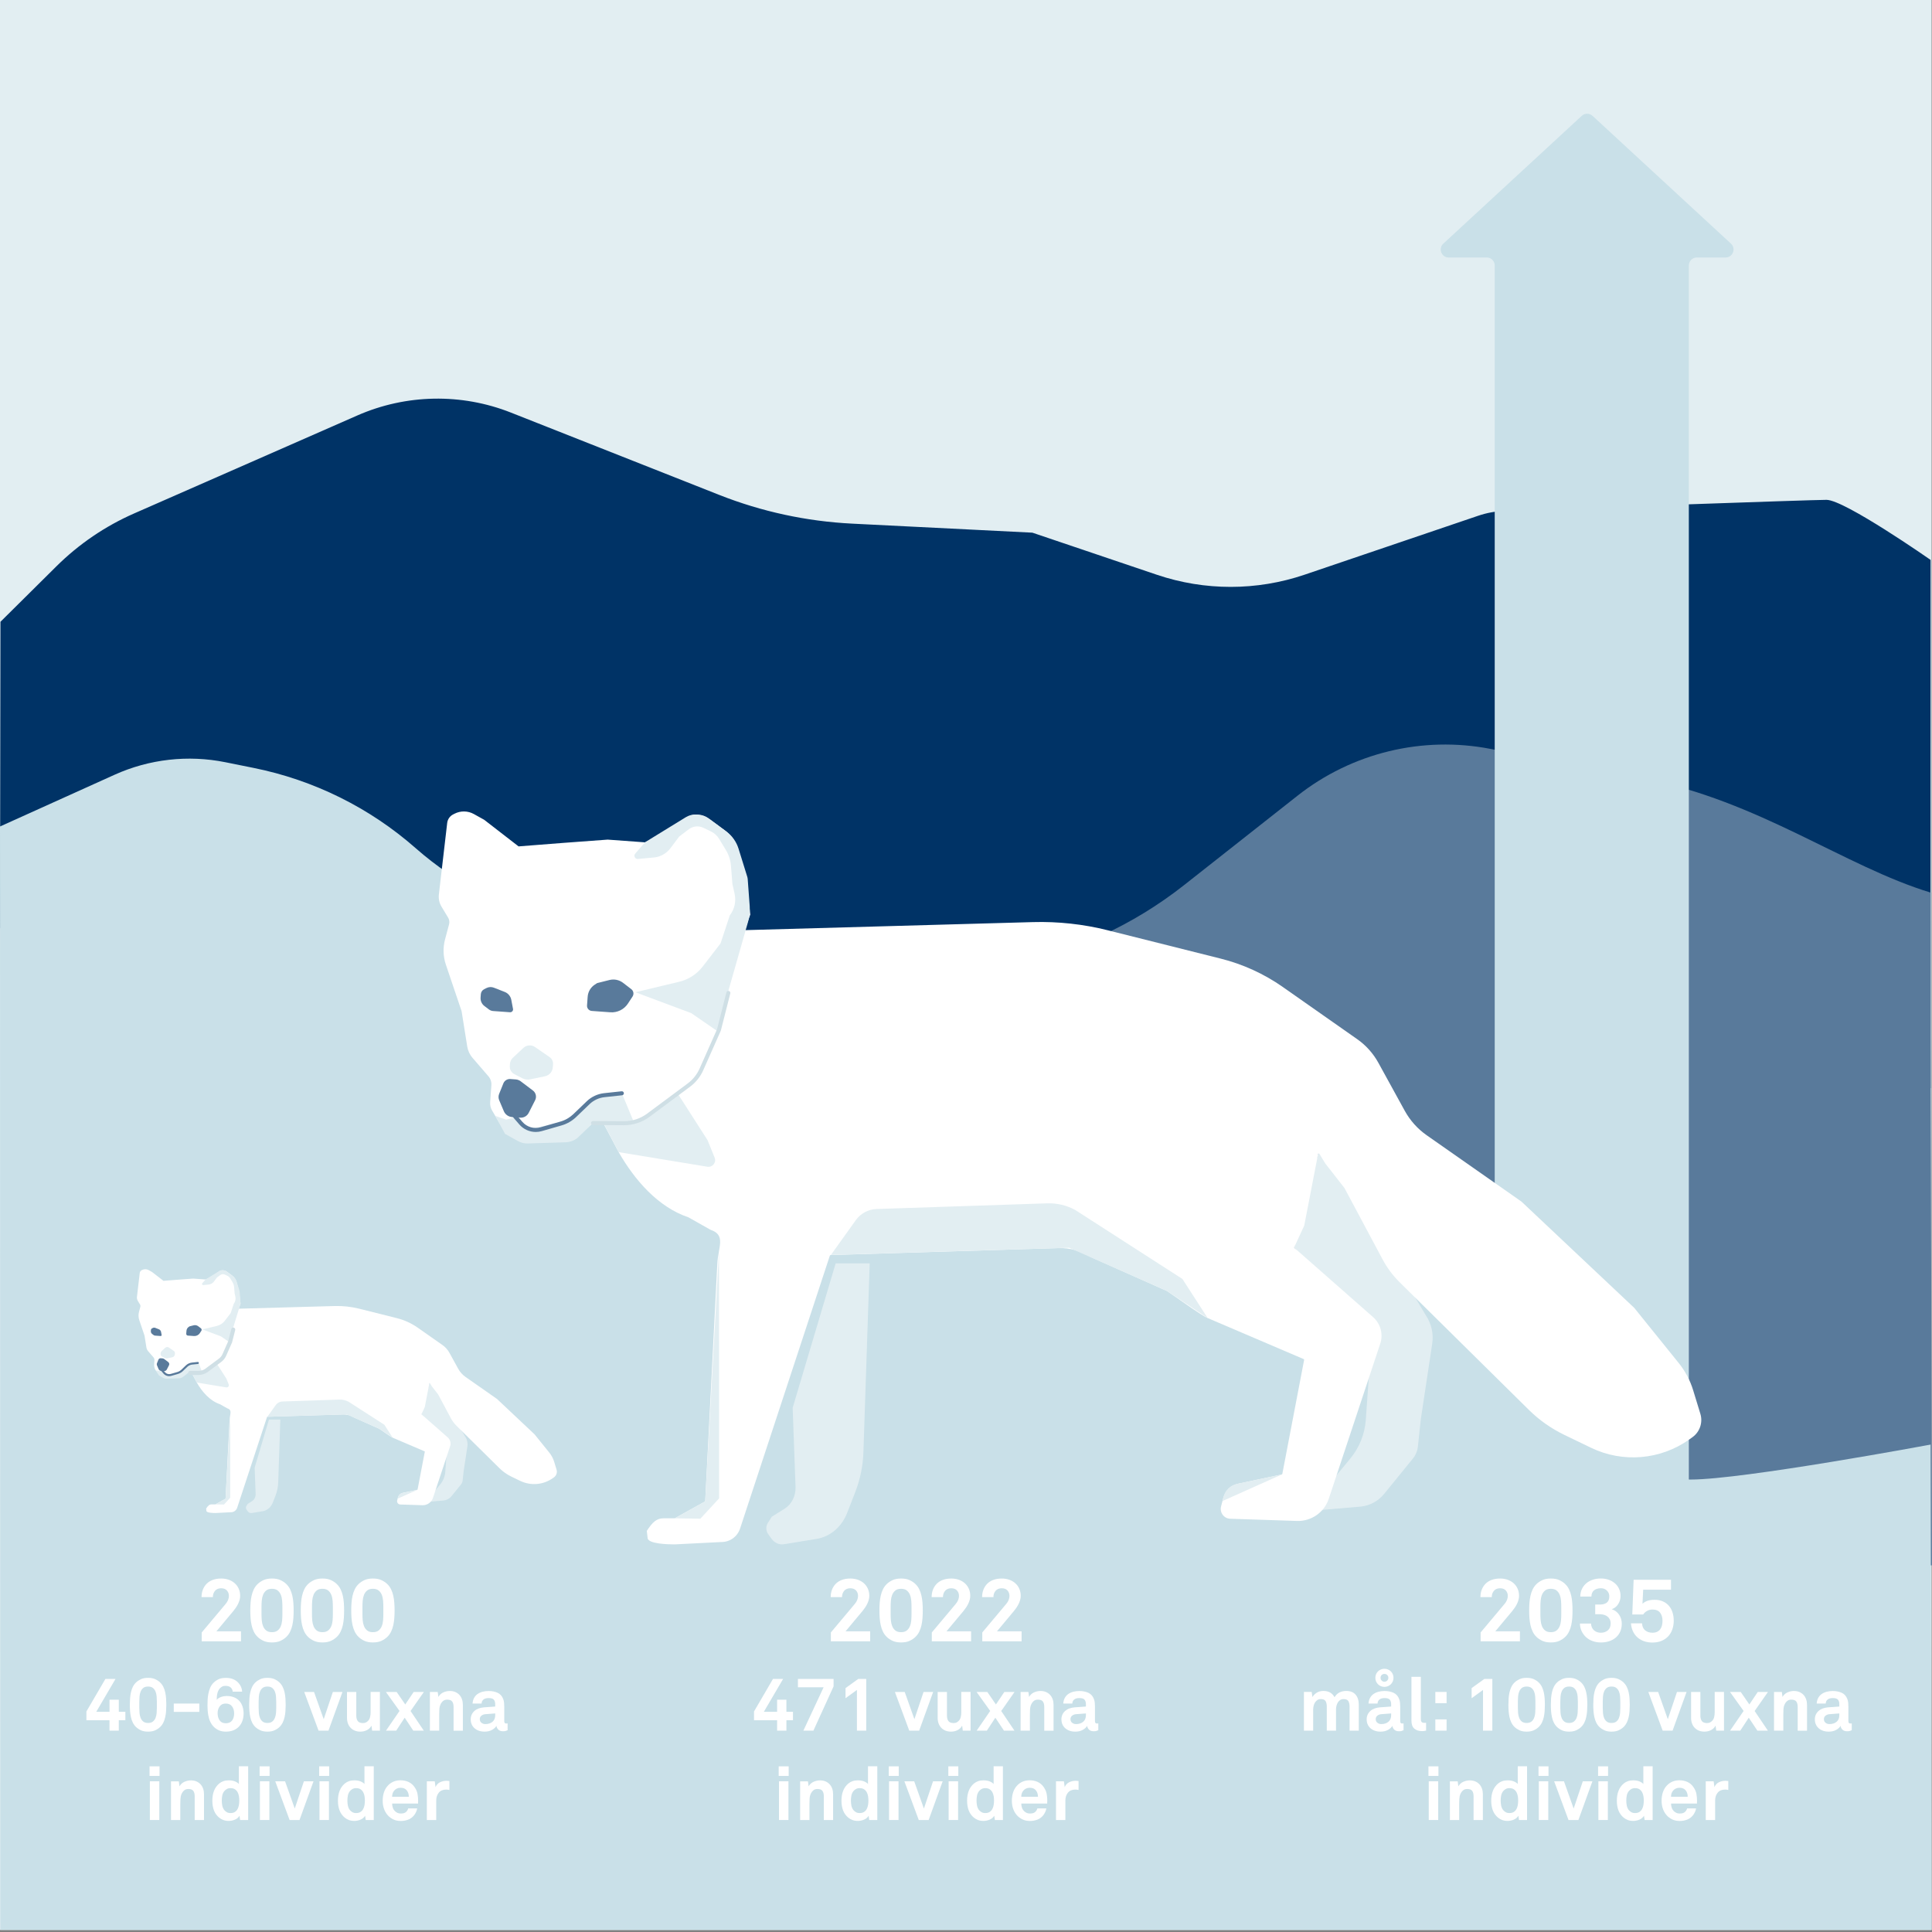 <?xml version="1.0" encoding="UTF-8"?><svg id="Lager_1" xmlns="http://www.w3.org/2000/svg" viewBox="0 0 960 960"><rect x="0" y="0" width="960" height="960" fill="#808080" stroke="none"/><defs><style>.cls-1{fill:#036;}.cls-2{fill:#fff;}.cls-3{fill:#e2eef2;}.cls-4{fill:#c9e0e8;}.cls-5{fill:#cfdfe5;}.cls-6{fill:#597a9b;}</style></defs><rect class="cls-3" y="-.82" width="959.8" height="959.8"/><path class="cls-1" d="M0,461.08l.23-152.12,27.84-27.6c11.12-11.02,24.18-19.91,38.55-26.22l110.94-48.7c24.22-10.63,51.73-11.15,76.33-1.42l103.45,40.88c21.08,8.33,43.39,13.16,66.04,14.29l89.6,4.49,61.88,20.92c23.81,8.05,49.62,8.03,73.42-.05l86.24-29.28c4.24-1.44,8.67-2.25,13.14-2.41,30.23-1.1,152.02-5.49,159.91-5.49,9.02,0,51.74,29.85,51.74,29.85l-.02,108.19,.02,154.28-541.65,53.69L0,461.08Z"/><path class="cls-6" d="M959.31,516.2v-72.68c-42.63-12.93-85.33-45.57-142.55-56.65l-76.16-14.75c-33.82-6.55-68.82,1.94-95.87,23.26l-56.39,44.44c-25.22,19.87-54.8,33.48-86.3,39.69l-156.49,30.86-83.29,72.79v207l697.74-12.37-.69-261.59Z"/><path class="cls-4" d="M0,410.68l56.95-25.72c17.22-7.77,36.46-9.95,55-6.22l14.05,2.83c29.89,6.02,57.65,19.76,80.49,39.84h0c20.85,18.33,46,31.16,73.15,37.3l4.26,.96c21.31,4.82,41.18,14.54,58,28.39,14.6,12.03,30.85,25.11,34.59,26.98,7.15,3.55,142.6,56.81,142.6,56.81h0c19.04,0,36.83,9.44,47.41,25.17l36.32,24.46c20.55,30.54,51.18-9.45,86.91,0,25.88,6.85,97.87,12.83,76.8,91.65-1.54,5.76,47.59,22.05,73.58,22.05s119.2-17.38,119.2-17.38l.48,241.18H.19l-.19-548.3Z"/><path class="cls-4" d="M835.22,763.33h-88.53c-2.19,0-3.97-1.78-3.97-3.97V131.92c0-2.19-1.78-3.97-3.97-3.97h-18.89c-3.61,0-5.34-4.43-2.69-6.88l68.78-63.5c1.52-1.4,3.86-1.4,5.38,0l68.78,63.5c2.65,2.45,.92,6.88-2.69,6.88h-14.28c-2.19,0-3.97,1.78-3.97,3.97V759.37c0,2.19-1.78,3.97-3.97,3.97Z"/><g><path class="cls-3" d="M708.61,653.76c2.69,4.09,3.78,9.03,3.05,13.88l-5.67,37.61-1.14,10.66-.3,2.83c-.24,2.22-1.11,4.31-2.52,6.04l-14.25,17.52c-2.87,3.53-7,5.79-11.52,6.31l-24.41,2.07,12.26-17.64,6.83-8.27c4.52-5.47,7.22-12.21,7.72-19.29l2.86-40.51-38.53-45.07,13.58-53.21,52.03,87.07Z"/><path class="cls-2" d="M296.83,552.04c-.08,.11-.1,.27-.03,.39l10.61,20.06c7.88,13.78,19.57,27.34,34.63,32.37,.02,0,.04,.01,.06,.03l10.94,6.18s.04,.02,.06,.02c7.74,2.6,3.74,8.61,3.33,16.79l-6.01,117.95c0,.13-.08,.24-.19,.3l-14.87,8.26c-.05,.03-.12,.05-.18,.05h-5.46c-3.43,0-5.45,1.84-8.33,6.26l.4,3.44c0,3.07,10.41,3.26,13.48,3.26l23.26-1.18c4.18,0,7.89-2.69,9.2-6.66l44.63-135.67c.05-.15,.18-.25,.34-.25l113.29-3.46c5.58-.17,11.07,1.34,15.78,4.33l38.09,16.98c2.58,1.64,17.35,12.41,20.23,13.45l47.68,20.38c.17,.06,.27,.24,.24,.41l-10.83,56.63c-.03,.15-.14,.26-.28,.29l-21.58,4.58c-3.64,.77-6.53,3.53-7.48,7.12l-1.1,4.18c-.8,3.04,1.43,6.03,4.57,6.13l33.16,1.09c7.12,.23,13.54-4.24,15.78-11l25.59-77.11c1.56-4.71,.16-9.9-3.57-13.18l-39.05-34.35c-.12-.11-.16-.28-.09-.43l4.91-10.64s.02-.06,.03-.08l6.87-35.51c.06-.33,.5-.41,.67-.12l2.86,4.72s.02,.02,.02,.04l9.55,12.21s.02,.03,.03,.05l18.92,35.43c2.24,4.19,5.09,8.02,8.47,11.36l64.22,63.42c5.14,5.08,11.09,9.27,17.59,12.41l13.26,6.4c15.84,7.65,34.59,6.06,48.92-4.15l1.5-1.07c3.68-2.62,5.27-7.31,3.95-11.63l-3.58-11.71c-1.51-4.94-3.95-9.54-7.2-13.56l-22.04-27.33s-.02-.03-.03-.04l-56.05-52.82s-.03-.02-.04-.03l-47.07-32.95c-4.5-3.15-8.22-7.3-10.87-12.12l-13.13-23.89c-2.56-4.65-6.14-8.65-10.49-11.7l-36.96-25.92c-9.35-6.56-19.82-11.34-30.9-14.12l-56.06-14.07c-12.16-3.05-24.69-4.42-37.22-4.07l-160.72,4.49c-.23,0-.4,.22-.35,.45l4.91,21.28c.02,.09,0,.19-.05,.28l-12.45,19.92c-.05,.09-.14,.15-.24,.17l-14.47,2.93c-.09,.02-.17,.07-.22,.14l-32.83,44.23Z"/><path class="cls-3" d="M415.24,627.76l-21.37,71.77,1.43,39.37c.16,4.41-1.91,8.54-5.35,10.71l-6.44,4.04-1.96,3.06c-1.07,1.67-1.02,3.94,.14,5.54l1.69,2.36c1.48,2.06,3.83,3.1,6.17,2.71l16.28-2.66c6.72-1.1,12.45-6,15.15-12.97l4.06-10.48c2.41-6.23,3.77-12.91,3.99-19.69l3.12-93.76h-16.92Z"/><path class="cls-3" d="M298.91,556.18l7.86-3.95,25.48-15.86,19.33,30.17,3.52,8.69c.97,2.4-1.05,4.93-3.61,4.51l-44.1-7.25-8.49-16.31Z"/><path class="cls-3" d="M412.87,623.58l12.37-17.29c2.4-3.36,6.23-5.4,10.35-5.54l84.78-2.82c4.83-.16,9.62,.97,13.87,3.28l53.29,34.29,12.54,19.42-20.23-13.45-48.58-21.47-118.4,3.57Z"/><polygon class="cls-3" points="357.28 621.48 357.33 744.53 348 754.64 335.26 754.44 350.39 746.04 357.28 621.48"/><path class="cls-3" d="M607.42,745.87l29.7-13.29-22.62,4.8c-3.14,.67-5.64,3.05-6.46,6.15l-.62,2.34Z"/><path class="cls-2" d="M352.61,407.04l7.48,5.52c3.39,2.5,5.83,6.09,6.9,10.17l3.54,13.51,2.29,18.17-6.82,19.01-4.04,13.98-6.6,24.25-9.97,25.23-29.08,20.58-21.63,.56-10.89,8.72-24.13,.05-4.27-7.55-7.16-1.13-3.69-6.26c-.74-1.26-1.08-2.72-.98-4.17l.61-8.41c.12-1.63-.41-3.24-1.48-4.48l-7.9-9.15c-1.38-1.59-2.28-3.54-2.62-5.62l-2.8-17.57-7.82-23.13c-1.37-4.05-1.51-8.41-.41-12.53l1.99-7.47c.31-1.15,.13-2.38-.48-3.4l-3.27-5.41c-1.09-1.81-1.55-3.93-1.31-6.02l4.14-35.58c.21-1.8,1.31-3.38,2.92-4.21l.7-.36c3.04-1.56,6.66-1.5,9.64,.16l5.12,2.85,17.08,13.22,21.84-1.71,22.44-1.66,18.6,1.36,9.99-4.63,10.14-7.43c1.68-1.23,3.75-1.83,5.83-1.67h0c2.21,.16,4.32,.94,6.1,2.26Z"/><path class="cls-6" d="M313.69,491.51l-4.08-3.14c-1.92-1.48-4.42-2-6.77-1.41l-6.11,1.53-1.16,.75c-2.06,1.33-3.38,3.55-3.56,5.99l-.32,4.37c-.1,1.41,.95,2.63,2.36,2.73l4.65,.34,4.57,.33c3.48,.25,6.82-1.4,8.73-4.31l2.3-3.51c.79-1.2,.52-2.8-.62-3.68Z"/><path class="cls-6" d="M254.91,501.3l-.85-4.49c-.34-1.78-1.56-3.26-3.25-3.92l-5.41-2.12c-1.18-.46-2.5-.4-3.63,.16l-1.19,.59c-.95,.48-1.58,1.42-1.66,2.48l-.12,1.67c-.12,1.63,.59,3.22,1.9,4.21l2.25,1.71c.6,.45,1.31,.73,2.06,.78l8.4,.61c.94,.07,1.68-.77,1.51-1.69Z"/><path class="cls-3" d="M333.11,421.51l4.4-5.86,4.77-3.61c2.07-1.57,4.85-1.85,7.2-.72l3.82,1.83c1.65,.79,3.03,2.04,3.98,3.6l3.4,5.61c1.43,2.36,2.3,5.03,2.52,7.78l.75,9.22,1.07,4.76c.85,3.75-.03,7.69-2.39,10.72h0s-4.59,13.93-4.59,13.93l-8.87,11.5c-2.92,3.78-7.04,6.45-11.68,7.56l-21.78,5.21,27.79,10.39,12.75,8.79,15.41-54.02c.77-2.52,1.07-5.17,.87-7.8l-.99-13.53c-.03-.43-.11-.85-.24-1.26l-4.32-13.91c-1.07-3.44-3.21-6.45-6.11-8.59l-8.84-6.52c-1.4-1.03-3.07-1.65-4.81-1.78l-.95-.07c-1.94-.14-3.88,.33-5.54,1.35l-20.18,12.4-4.93,5.68c-.94,1.09-.08,2.77,1.35,2.64l7.94-.73c3.26-.3,6.24-1.97,8.21-4.58Z"/><path class="cls-3" d="M263.45,536.33l7.38-1.55c2.12-.45,3.69-2.24,3.85-4.4l.12-1.58c.1-1.39-.54-2.73-1.69-3.52l-7.25-5.01c-1.78-1.23-4.18-1.06-5.77,.42l-5.2,4.86c-.88,.82-1.42,1.94-1.5,3.14l-.07,1.03c-.12,1.67,.77,3.25,2.25,4.01l4.06,2.09c1.18,.6,2.53,.79,3.82,.51Z"/><path class="cls-3" d="M309.02,543.24l6.46,15.64-20.81-.86-7.77,7.46c-1.7,1.31-3.78,2.05-5.93,2.12l-18.67,.58c-1.74,.05-3.45-.36-4.97-1.21l-6.38-3.56-4.88-8.95,5.4,1.88,4.8-1.14,6.75,5.73,18.62-3.81,13.76-11.35,13.62-2.53Z"/><path class="cls-5" d="M310.17,559.12h-.14l-15.36-.1c-.55,0-1-.45-.99-1.01,0-.55,.45-.99,1-.99h0l15.36,.1c4.14,.03,8.21-1.31,11.51-3.77l20.17-14.99c2.56-1.9,4.59-4.45,5.89-7.36l8.67-19.54,4.66-18.33c.14-.54,.68-.86,1.22-.72,.54,.14,.86,.68,.72,1.21l-4.68,18.41c-.01,.05-.03,.11-.06,.16l-8.71,19.62c-1.43,3.23-3.69,6.05-6.52,8.15l-20.17,14.99c-3.61,2.69-8.08,4.16-12.58,4.16Z"/><path class="cls-6" d="M266.22,562.47c-3.05,0-6.03-1.3-8.09-3.64l-4.63-5.36c-.36-.42-.31-1.05,.1-1.41,.42-.36,1.05-.32,1.41,.1l4.62,5.36c2.22,2.51,5.74,3.55,8.97,2.62l9.85-2.83c2.42-.69,4.65-1.98,6.47-3.72l6.64-6.38c2.34-2.25,5.4-3.67,8.62-4.02l8.71-.94c.54-.06,1.04,.34,1.1,.89,.06,.55-.34,1.04-.89,1.1l-8.71,.94c-2.79,.3-5.43,1.53-7.45,3.47l-6.64,6.38c-2.05,1.97-4.57,3.42-7.3,4.2l-9.85,2.83c-.97,.28-1.96,.41-2.94,.41Z"/><path class="cls-6" d="M258.79,537.33l6.01,4.54c1.49,1.12,1.95,3.15,1.11,4.81l-3.2,6.29c-.8,1.58-2.47,2.52-4.24,2.39l-2.18-.16-1.85-.14c-1.81-.13-3.4-1.27-4.1-2.94l-2.29-5.41c-.43-1.01-.44-2.15-.03-3.17l2.1-5.21c.56-1.4,1.96-2.27,3.47-2.16l2.65,.19c.93,.07,1.82,.4,2.57,.97Z"/></g><g><path class="cls-3" d="M231.25,714.02c.9,1.36,1.26,3.01,1.01,4.62l-1.89,12.51-.38,3.55-.1,.94c-.08,.74-.37,1.44-.84,2.01l-4.74,5.83c-.95,1.17-2.33,1.93-3.83,2.1l-8.12,.69,4.08-5.87,2.27-2.75c1.5-1.82,2.4-4.06,2.57-6.42l.95-13.48-12.82-15,4.52-17.7,17.31,28.97Z"/><path class="cls-2" d="M94.25,680.18s-.03,.09,0,.13l3.53,6.67c2.62,4.59,6.51,9.09,11.52,10.77,0,0,.01,0,.02,0l3.64,2.06s.01,0,.02,0c2.58,.86,1.25,2.87,1.11,5.59l-2,39.24s-.03,.08-.06,.1l-4.95,2.75s-.04,.02-.06,.02h-1.82c-1.14,0-1.81,.61-2.77,2.08l.13,1.14c0,1.02,3.46,1.08,4.49,1.08l7.74-.39c1.39,0,2.63-.89,3.06-2.22l14.85-45.14s.06-.08,.11-.08l37.69-1.15c1.86-.06,3.68,.44,5.25,1.44l12.67,5.65c.86,.54,5.77,4.13,6.73,4.47l15.86,6.78c.06,.02,.09,.08,.08,.14l-3.6,18.84s-.05,.09-.09,.1l-7.18,1.52c-1.21,.26-2.17,1.17-2.49,2.37l-.37,1.39c-.27,1.01,.48,2.01,1.52,2.04l11.03,.36c2.37,.08,4.5-1.41,5.25-3.66l8.51-25.65c.52-1.57,.05-3.29-1.19-4.39l-12.99-11.43s-.05-.09-.03-.14l1.63-3.54s0-.02,0-.03l2.28-11.81c.02-.11,.17-.14,.22-.04l.95,1.57s0,0,0,.01l3.18,4.06s0,.01,.01,.02l6.29,11.79c.74,1.39,1.7,2.67,2.82,3.78l21.37,21.1c1.71,1.69,3.69,3.08,5.85,4.13l4.41,2.13c5.27,2.54,11.51,2.02,16.27-1.38l.5-.35c1.23-.87,1.75-2.43,1.31-3.87l-1.19-3.9c-.5-1.64-1.32-3.17-2.39-4.51l-7.33-9.09s0,0-.01-.01l-18.65-17.57s0,0-.01-.01l-15.66-10.96c-1.5-1.05-2.74-2.43-3.62-4.03l-4.37-7.95c-.85-1.55-2.04-2.88-3.49-3.89l-12.3-8.62c-3.11-2.18-6.6-3.77-10.28-4.7l-18.65-4.68c-4.05-1.02-8.21-1.47-12.38-1.35l-53.47,1.49c-.08,0-.13,.07-.12,.15l1.63,7.08s0,.06-.02,.09l-4.14,6.63s-.05,.05-.08,.05l-4.82,.97s-.06,.02-.07,.05l-10.92,14.71Z"/><path class="cls-3" d="M133.65,705.37l-7.11,23.88,.48,13.1c.05,1.47-.63,2.84-1.78,3.56l-2.14,1.35-.65,1.02c-.36,.56-.34,1.31,.05,1.84l.56,.79c.49,.69,1.27,1.03,2.05,.9l5.42-.89c2.24-.37,4.14-2,5.04-4.31l1.35-3.49c.8-2.07,1.25-4.29,1.33-6.55l1.04-31.2h-5.63Z"/><path class="cls-3" d="M94.5,680.7l3.06-.46,8.48-5.28,6.43,10.04,1.17,2.89c.32,.8-.35,1.64-1.2,1.5l-14.67-2.41-3.27-6.29Z"/><path class="cls-3" d="M132.86,703.98l4.12-5.75c.8-1.12,2.07-1.8,3.44-1.84l28.21-.94c1.61-.05,3.2,.32,4.62,1.09l17.73,11.41,4.17,6.46-6.73-4.47-16.16-7.14-39.39,1.19Z"/><polygon class="cls-3" points="114.37 703.28 114.38 744.22 111.28 747.59 107.04 747.52 112.07 744.72 114.37 703.28"/><path class="cls-3" d="M197.59,744.67l9.88-4.42-7.53,1.6c-1.05,.22-1.88,1.01-2.15,2.05l-.2,.78Z"/><path class="cls-2" d="M112.81,631.94l2.49,1.84c1.13,.83,1.94,2.03,2.29,3.38l1.18,4.5,.76,6.04-2.27,6.32-1.34,4.65-2.19,8.07-3.32,8.39-9.68,6.85-6.95-.51-4.15,2.98-7.76-.04-1.41-1.84-1.73-.38-1.46-1.37c-.52-.88-.76-1.89-.68-2.91l.14-1.98c.04-.54-.14-1.08-.49-1.49l-2.63-3.04c-.46-.53-.76-1.18-.87-1.87l-.93-5.84-2.6-7.7c-.46-1.35-.5-2.8-.14-4.17l.66-2.49c.1-.38,.04-.79-.16-1.13l-1.09-1.8c-.36-.6-.52-1.31-.43-2l1.38-11.84c.07-.6,.43-1.13,.97-1.4l.23-.12c1.01-.52,2.21-.5,3.21,.05l1.7,.95,5.68,4.4,7.27-.57,7.47-.55,6.19,.45,3.32-1.54,3.37-2.47c.56-.41,1.25-.61,1.94-.56h0c.73,.05,1.44,.31,2.03,.75Z"/><path class="cls-6" d="M99.86,660.04l-1.36-1.04c-.64-.49-1.47-.66-2.25-.47l-2.03,.51-.39,.25c-.69,.44-1.12,1.18-1.18,1.99l-.11,1.45c-.03,.47,.32,.87,.78,.91l1.55,.11,1.52,.11c1.16,.08,2.27-.46,2.9-1.43l.77-1.17c.26-.4,.17-.93-.21-1.22Z"/><path class="cls-6" d="M80.31,663.3l-.28-1.49c-.11-.59-.52-1.08-1.08-1.3l-1.8-.71c-.39-.15-.83-.13-1.21,.05l-.39,.2c-.32,.16-.53,.47-.55,.83l-.04,.55c-.04,.54,.2,1.07,.63,1.4l.75,.57c.2,.15,.44,.24,.69,.26l2.79,.2c.31,.02,.56-.26,.5-.56Z"/><path class="cls-3" d="M106.33,636.75l1.46-1.95,1.59-1.2c.69-.52,1.61-.62,2.4-.24l1.27,.61c.55,.26,1.01,.68,1.32,1.2l1.13,1.87c.48,.79,.76,1.67,.84,2.59l.25,3.07,.36,1.58c.28,1.25-.01,2.56-.8,3.57h0s-1.53,4.64-1.53,4.64l-2.95,3.83c-.97,1.26-2.34,2.15-3.89,2.52l-7.25,1.73,9.24,3.46,3.95,2.72,5.42-17.77c.26-.84,.35-1.72,.29-2.6l-.33-4.5c-.01-.14-.04-.28-.08-.42l-1.44-4.63c-.36-1.15-1.07-2.15-2.03-2.86l-2.94-2.17c-.47-.34-1.02-.55-1.6-.59l-.32-.02c-.65-.05-1.29,.11-1.84,.45l-6.71,4.13-1.64,1.89c-.31,.36-.03,.92,.45,.88l2.64-.24c1.08-.1,2.08-.65,2.73-1.52Z"/><path class="cls-3" d="M83.15,674.95l2.46-.52c.71-.15,1.23-.75,1.28-1.46l.04-.52c.03-.46-.18-.91-.56-1.17l-2.41-1.67c-.59-.41-1.39-.35-1.92,.14l-1.73,1.62c-.29,.27-.47,.65-.5,1.05l-.02,.34c-.04,.56,.25,1.08,.75,1.34l1.35,.69c.39,.2,.84,.26,1.27,.17Z"/><path class="cls-3" d="M98.75,677.28l1.71,4.68-6.92,.21-2.59,1.99c-.57,.44-1.26,.68-1.97,.71l-6.21,.19c-.58,.02-1.15-.12-1.65-.4l-2.12-1.19-1.62-2.48,1.8,.13,1.14-.15,2.71,2.28,6.65-1.05,4.38-4.13,4.71-.79Z"/><path class="cls-5" d="M98.69,683.2h-4.19c-.55-.01-1-.46-1-1.02s.45-1,1-1h4.15c1.27,.02,2.45-.38,3.43-1.11l6.71-4.99c.76-.56,1.36-1.32,1.75-2.18l2.86-6.45,1.53-6.04c.14-.54,.68-.86,1.22-.72,.54,.14,.86,.68,.72,1.21l-1.56,6.13c-.01,.05-.03,.11-.06,.16l-2.9,6.53c-.52,1.18-1.35,2.21-2.38,2.98l-6.71,4.99c-1.32,.98-2.94,1.52-4.58,1.52Z"/><path class="cls-6" d="M84.07,683.82c-1.06,0-2.1-.45-2.82-1.27l-1.54-1.79c-.18-.21-.16-.52,.05-.71,.21-.18,.52-.16,.71,.05l1.54,1.78c.69,.79,1.8,1.11,2.81,.82l3.28-.94c.78-.22,1.5-.64,2.08-1.2l2.21-2.12c.8-.77,1.86-1.26,2.97-1.38l2.9-.31c.28-.03,.52,.17,.55,.44,.03,.27-.17,.52-.44,.55l-2.9,.31c-.89,.1-1.74,.49-2.38,1.11l-2.21,2.12c-.7,.67-1.57,1.17-2.5,1.44l-3.28,.94c-.34,.1-.68,.14-1.02,.14Z"/><path class="cls-6" d="M81.6,675.29l2,1.51c.49,.37,.65,1.05,.37,1.6l-1.07,2.09c-.27,.53-.82,.84-1.41,.8l-.73-.05-.62-.04c-.6-.04-1.13-.42-1.37-.98l-.76-1.8c-.14-.34-.15-.72,0-1.06l.7-1.73c.19-.46,.65-.76,1.15-.72l.88,.06c.31,.02,.61,.13,.85,.32Z"/></g><g><path class="cls-2" d="M100.23,815.56v-4.4l11.92-14.21c.53-.62,.92-1.27,1.19-1.96,.26-.69,.4-1.34,.4-1.96,0-1.08-.33-1.99-.99-2.73-.66-.73-1.62-1.1-2.88-1.1s-2.33,.43-3.04,1.28c-.7,.85-1.06,1.89-1.06,3.12h-5.63c0-1.35,.22-2.59,.66-3.72,.44-1.13,1.07-2.1,1.89-2.93,.82-.82,1.83-1.46,3.04-1.91,1.2-.45,2.6-.68,4.18-.68,1.32,0,2.55,.2,3.7,.59,1.14,.4,2.14,.97,2.99,1.72,.85,.75,1.52,1.65,2,2.71,.48,1.06,.73,2.26,.73,3.61,0,.67-.1,1.35-.29,2.02-.19,.67-.44,1.33-.75,1.96-.31,.63-.66,1.24-1.06,1.83-.4,.59-.81,1.14-1.25,1.67l-8.45,10.12h12.23v4.97h-19.54Z"/><path class="cls-2" d="M145.91,800.24c0,1.26-.04,2.51-.13,3.74-.09,1.23-.26,2.42-.51,3.56s-.62,2.21-1.1,3.21c-.48,1-1.12,1.88-1.91,2.64-.79,.76-1.76,1.41-2.9,1.94-1.14,.53-2.55,.79-4.22,.79s-3.08-.26-4.22-.79c-1.14-.53-2.11-1.17-2.9-1.94-.79-.76-1.43-1.64-1.91-2.64-.48-1-.85-2.07-1.1-3.21-.25-1.14-.42-2.33-.51-3.56-.09-1.23-.13-2.48-.13-3.74s.04-2.51,.13-3.74c.09-1.23,.26-2.42,.51-3.56,.25-1.14,.62-2.21,1.1-3.21,.48-1,1.12-1.88,1.91-2.64s1.76-1.41,2.9-1.94c1.14-.53,2.55-.79,4.22-.79s3.08,.26,4.22,.79c1.14,.53,2.11,1.17,2.9,1.94s1.43,1.64,1.91,2.64c.48,1,.85,2.07,1.1,3.21,.25,1.14,.42,2.33,.51,3.56s.13,2.48,.13,3.74Zm-5.59-1.89c0-.97-.04-1.98-.13-3.04-.09-1.06-.31-2.02-.66-2.88s-.87-1.58-1.56-2.13c-.69-.56-1.64-.84-2.84-.84s-2.15,.28-2.84,.84c-.69,.56-1.21,1.27-1.56,2.13-.35,.87-.57,1.83-.66,2.88-.09,1.06-.13,2.07-.13,3.04v3.78c0,.97,.04,1.98,.13,3.04,.09,1.06,.31,2.02,.66,2.88,.35,.87,.87,1.58,1.56,2.13,.69,.56,1.63,.84,2.84,.84s2.15-.28,2.84-.84c.69-.56,1.21-1.27,1.56-2.13,.35-.86,.57-1.83,.66-2.88,.09-1.06,.13-2.07,.13-3.04v-3.78Z"/><path class="cls-2" d="M170.99,800.24c0,1.26-.04,2.51-.13,3.74-.09,1.23-.26,2.42-.51,3.56-.25,1.14-.62,2.21-1.1,3.21-.48,1-1.12,1.88-1.91,2.64-.79,.76-1.76,1.41-2.9,1.94-1.14,.53-2.55,.79-4.22,.79s-3.08-.26-4.22-.79c-1.14-.53-2.11-1.17-2.9-1.94-.79-.76-1.43-1.64-1.91-2.64-.48-1-.85-2.07-1.1-3.21-.25-1.14-.42-2.33-.51-3.56-.09-1.23-.13-2.48-.13-3.74s.04-2.51,.13-3.74,.26-2.42,.51-3.56c.25-1.14,.62-2.21,1.1-3.21s1.12-1.88,1.91-2.64,1.76-1.41,2.9-1.94c1.14-.53,2.55-.79,4.22-.79s3.08,.26,4.22,.79c1.14,.53,2.11,1.17,2.9,1.94s1.43,1.64,1.91,2.64,.85,2.07,1.1,3.21c.25,1.14,.42,2.33,.51,3.56s.13,2.48,.13,3.74Zm-5.59-1.89c0-.97-.04-1.98-.13-3.04s-.31-2.02-.66-2.88-.87-1.58-1.56-2.13c-.69-.56-1.64-.84-2.84-.84s-2.15,.28-2.84,.84-1.21,1.27-1.56,2.13c-.35,.87-.57,1.83-.66,2.88s-.13,2.07-.13,3.04v3.78c0,.97,.04,1.98,.13,3.04,.09,1.06,.31,2.02,.66,2.88,.35,.87,.87,1.58,1.56,2.13,.69,.56,1.64,.84,2.84,.84s2.15-.28,2.84-.84c.69-.56,1.21-1.27,1.56-2.13,.35-.86,.57-1.83,.66-2.88,.09-1.06,.13-2.07,.13-3.04v-3.78Z"/><path class="cls-2" d="M196.07,800.24c0,1.26-.04,2.51-.13,3.74-.09,1.23-.26,2.42-.51,3.56s-.62,2.21-1.1,3.21c-.48,1-1.12,1.88-1.91,2.64-.79,.76-1.76,1.41-2.9,1.94-1.14,.53-2.55,.79-4.22,.79s-3.08-.26-4.22-.79c-1.14-.53-2.11-1.17-2.9-1.94-.79-.76-1.43-1.64-1.91-2.64-.48-1-.85-2.07-1.1-3.21-.25-1.14-.42-2.33-.51-3.56-.09-1.23-.13-2.48-.13-3.74s.04-2.51,.13-3.74c.09-1.23,.26-2.42,.51-3.56,.25-1.14,.62-2.21,1.1-3.21,.48-1,1.12-1.88,1.91-2.64s1.76-1.41,2.9-1.94c1.14-.53,2.55-.79,4.22-.79s3.08,.26,4.22,.79c1.14,.53,2.11,1.17,2.9,1.94s1.43,1.64,1.91,2.64c.48,1,.85,2.07,1.1,3.21,.25,1.14,.42,2.33,.51,3.56s.13,2.48,.13,3.74Zm-5.59-1.89c0-.97-.04-1.98-.13-3.04-.09-1.06-.31-2.02-.66-2.88s-.87-1.58-1.56-2.13c-.69-.56-1.64-.84-2.84-.84s-2.15,.28-2.84,.84c-.69,.56-1.21,1.27-1.56,2.13-.35,.87-.57,1.83-.66,2.88-.09,1.06-.13,2.07-.13,3.04v3.78c0,.97,.04,1.98,.13,3.04,.09,1.06,.31,2.02,.66,2.88,.35,.87,.87,1.58,1.56,2.13,.69,.56,1.63,.84,2.84,.84s2.15-.28,2.84-.84c.69-.56,1.21-1.27,1.56-2.13,.35-.86,.57-1.83,.66-2.88,.09-1.06,.13-2.07,.13-3.04v-3.78Z"/><path class="cls-2" d="M59.03,854.78v5.18h-4.62v-5.18h-11.47v-4.37l9.44-16.17h5.03l-9.58,16.35h6.59v-6.03h4.62v6.03h3.26v4.18h-3.26Z"/><path class="cls-2" d="M82.64,847.08c0,1.06-.04,2.11-.11,3.14-.07,1.04-.22,2.04-.43,3-.21,.96-.52,1.86-.92,2.7-.41,.84-.94,1.58-1.61,2.22-.67,.64-1.48,1.18-2.44,1.63s-2.15,.67-3.55,.67-2.59-.22-3.55-.67c-.96-.44-1.78-.99-2.44-1.63-.67-.64-1.2-1.38-1.61-2.22-.41-.84-.72-1.74-.92-2.7-.21-.96-.35-1.96-.43-3s-.11-2.08-.11-3.14,.04-2.11,.11-3.15,.22-2.04,.43-3c.21-.96,.52-1.86,.92-2.7,.41-.84,.94-1.58,1.61-2.22s1.48-1.18,2.44-1.63c.96-.44,2.15-.67,3.55-.67s2.59,.22,3.55,.67c.96,.44,1.78,.99,2.44,1.63s1.2,1.38,1.61,2.22c.41,.84,.71,1.74,.92,2.7,.21,.96,.35,1.96,.43,3,.07,1.04,.11,2.08,.11,3.15Zm-4.7-1.59c0-.81-.04-1.66-.11-2.55s-.26-1.7-.55-2.42c-.3-.73-.73-1.33-1.31-1.79-.58-.47-1.38-.7-2.39-.7s-1.81,.24-2.39,.7c-.58,.47-1.02,1.07-1.31,1.79-.3,.73-.48,1.54-.55,2.42-.07,.89-.11,1.74-.11,2.55v3.18c0,.81,.04,1.67,.11,2.55,.07,.89,.26,1.7,.55,2.42,.3,.73,.73,1.33,1.31,1.79,.58,.47,1.38,.7,2.39,.7s1.81-.23,2.39-.7,1.02-1.07,1.31-1.79c.3-.73,.48-1.54,.55-2.42s.11-1.74,.11-2.55v-3.18Z"/><path class="cls-2" d="M86.34,850.63v-4.14h12.69v4.14h-12.69Z"/><path class="cls-2" d="M121.04,851.48c0,1.26-.19,2.43-.56,3.52-.37,1.09-.92,2.04-1.67,2.85-.74,.81-1.67,1.45-2.77,1.91-1.11,.46-2.39,.68-3.85,.68-1.23,0-2.34-.2-3.31-.61-.97-.41-1.83-.97-2.57-1.7-.74-.73-1.34-1.58-1.81-2.57-.47-.99-.8-2.06-1-3.22-.15-.84-.25-1.65-.31-2.42-.06-.78-.09-1.57-.09-2.39,0-.94,.02-1.92,.07-2.94,.05-1.02,.17-2.03,.37-3.02,.2-.99,.48-1.93,.85-2.83s.89-1.71,1.55-2.42c.72-.74,1.55-1.36,2.52-1.85,.96-.49,2.22-.74,3.77-.74,1.33,0,2.48,.19,3.44,.57,.96,.38,1.78,.89,2.44,1.54,.72,.69,1.26,1.46,1.63,2.31,.37,.85,.56,1.66,.56,2.42h-4.66c-.07-.79-.37-1.44-.89-1.96-.59-.62-1.5-.92-2.74-.92-.62,0-1.12,.1-1.5,.3-.38,.2-.73,.44-1.05,.74-.35,.32-.64,.7-.87,1.15-.23,.44-.42,.92-.55,1.44-.14,.52-.23,1.05-.28,1.61-.05,.56-.07,1.12-.07,1.68,.3-.34,.64-.63,1.04-.87,.39-.23,.81-.42,1.26-.57,.44-.15,.89-.26,1.33-.33,.44-.07,.86-.11,1.26-.11,1.38,0,2.6,.21,3.66,.63s1.95,1.02,2.66,1.79c.72,.78,1.25,1.7,1.61,2.78,.36,1.07,.54,2.26,.54,3.57Zm-4.7-.19c0-1.33-.35-2.47-1.04-3.4-.69-.94-1.75-1.41-3.18-1.41-1.26,0-2.24,.46-2.94,1.39-.7,.93-1.05,2.07-1.05,3.42s.33,2.59,1,3.55,1.69,1.44,3.07,1.44,2.45-.46,3.13-1.37c.68-.91,1.02-2.12,1.02-3.63Z"/><path class="cls-2" d="M141.95,847.08c0,1.06-.04,2.11-.11,3.14-.07,1.04-.22,2.04-.43,3-.21,.96-.52,1.86-.93,2.7-.41,.84-.94,1.58-1.61,2.22-.67,.64-1.48,1.18-2.44,1.63-.96,.44-2.15,.67-3.55,.67s-2.59-.22-3.55-.67-1.78-.99-2.44-1.63c-.67-.64-1.2-1.38-1.61-2.22-.41-.84-.72-1.74-.92-2.7-.21-.96-.35-1.96-.43-3s-.11-2.08-.11-3.14,.04-2.11,.11-3.15,.22-2.04,.43-3c.21-.96,.52-1.86,.92-2.7,.41-.84,.94-1.58,1.61-2.22s1.48-1.18,2.44-1.63c.96-.44,2.15-.67,3.55-.67s2.59,.22,3.55,.67c.96,.44,1.78,.99,2.44,1.63s1.2,1.38,1.61,2.22c.41,.84,.72,1.74,.93,2.7,.21,.96,.35,1.96,.43,3,.07,1.04,.11,2.08,.11,3.15Zm-4.7-1.59c0-.81-.04-1.66-.11-2.55s-.26-1.7-.56-2.42c-.3-.73-.73-1.33-1.31-1.79-.58-.47-1.38-.7-2.39-.7s-1.81,.24-2.39,.7c-.58,.47-1.02,1.07-1.31,1.79-.3,.73-.48,1.54-.56,2.42-.07,.89-.11,1.74-.11,2.55v3.18c0,.81,.04,1.67,.11,2.55,.07,.89,.26,1.7,.56,2.42,.3,.73,.73,1.33,1.31,1.79s1.37,.7,2.39,.7,1.81-.23,2.39-.7c.58-.47,1.02-1.07,1.31-1.79,.3-.73,.48-1.54,.56-2.42s.11-1.74,.11-2.55v-3.18Z"/><path class="cls-2" d="M163.22,859.96h-4.92l-7.14-19.24h4.88l4.81,13.54,4.55-13.54h4.77l-6.96,19.24Z"/><path class="cls-2" d="M184.91,859.96l-.33-2.52c-.47,.94-1.2,1.67-2.18,2.2-.99,.53-2.1,.8-3.33,.8-1.04,0-1.96-.17-2.77-.5-.81-.33-1.51-.8-2.09-1.41-.58-.6-1.02-1.33-1.33-2.16-.31-.84-.46-1.78-.46-2.81v-12.84h4.62v11.8c0,1.13,.25,2.03,.74,2.68,.49,.65,1.36,.98,2.59,.98,.54,0,1-.09,1.39-.28,.38-.19,.71-.41,.98-.68,.57-.52,.94-1.17,1.13-1.96s.28-1.58,.28-2.37v-10.18h4.62v19.24h-3.85Z"/><path class="cls-2" d="M204,850.19l6.59,9.77h-5.22l-4.29-6.44-4.22,6.44h-5.07l6.73-9.8-6.77-9.44h5.33l4.29,6.22,4.18-6.22h5.07l-6.62,9.47Z"/><path class="cls-2" d="M225.38,859.96v-11.8c0-1.13-.22-2.02-.67-2.66-.44-.64-1.28-.96-2.52-.96-.81,0-1.49,.23-2.04,.68-.54,.46-.97,1.04-1.29,1.76-.32,.71-.51,1.55-.55,2.5-.05,.95-.07,1.83-.07,2.64v7.84h-4.62v-19.24h3.88l.33,2.48c.57-1.01,1.38-1.76,2.42-2.24,1.05-.48,2.13-.72,3.24-.72,1.04,0,1.96,.17,2.76,.52,.8,.35,1.48,.82,2.03,1.43,.56,.6,.98,1.33,1.28,2.18,.3,.85,.44,1.77,.44,2.76v12.84h-4.62Z"/><path class="cls-2" d="M252.24,859.73c-.4,.17-.73,.3-1.02,.39-.28,.09-.71,.13-1.28,.13-1.01,0-1.79-.27-2.33-.81-.54-.54-.85-1.17-.93-1.89-.44,.79-1.18,1.47-2.22,2.04-1.04,.57-2.25,.85-3.63,.85-1.16,0-2.17-.17-3.03-.5-.86-.33-1.58-.78-2.16-1.33-.58-.55-1.02-1.2-1.31-1.92-.3-.73-.44-1.49-.44-2.28,0-.91,.17-1.73,.5-2.44,.33-.71,.8-1.33,1.39-1.85,.59-.52,1.28-.92,2.07-1.2,.79-.28,1.64-.46,2.55-.54l5.66-.41v-1.18c0-.91-.22-1.65-.65-2.2s-1.3-.83-2.61-.83c-1.09,0-1.93,.23-2.53,.7-.6,.47-.93,1.15-.98,2.04h-4.48c.07-1.09,.33-2.02,.76-2.81,.43-.79,1-1.44,1.72-1.94,.71-.5,1.54-.88,2.48-1.13,.94-.25,1.95-.37,3.03-.37,1.65,0,3.13,.29,4.42,.87,1.29,.58,2.23,1.6,2.79,3.05,.25,.62,.4,1.26,.46,1.92,.06,.67,.09,1.32,.09,1.96v7.14c0,.44,.08,.76,.24,.94,.16,.18,.44,.28,.83,.28,.2,0,.33-.01,.41-.04,.07,0,.14-.01,.19-.04v3.4Zm-6.18-8.33l-4.88,.37c-.72,.05-1.36,.28-1.92,.7-.57,.42-.85,1.02-.85,1.81,0,.74,.28,1.33,.83,1.76,.55,.43,1.19,.65,1.91,.65,1.46,0,2.64-.38,3.55-1.13,.91-.75,1.37-1.84,1.37-3.27v-.89Z"/><path class="cls-2" d="M74.31,882.45v-4.77h4.96v4.77h-4.96Zm.15,21.9v-19.24h4.7v19.24h-4.7Z"/><path class="cls-2" d="M96.74,904.36v-11.8c0-1.13-.22-2.02-.67-2.66-.44-.64-1.28-.96-2.52-.96-.81,0-1.49,.23-2.03,.69-.54,.46-.98,1.04-1.3,1.76-.32,.71-.51,1.55-.56,2.5s-.07,1.83-.07,2.65v7.84h-4.62v-19.24h3.89l.33,2.48c.57-1.01,1.37-1.76,2.42-2.24,1.05-.48,2.13-.72,3.24-.72,1.04,0,1.95,.17,2.76,.52s1.48,.82,2.04,1.42c.56,.6,.98,1.33,1.28,2.18,.3,.85,.44,1.77,.44,2.76v12.84h-4.62Z"/><path class="cls-2" d="M119.31,904.36l-.3-2.11c-.57,.89-1.34,1.54-2.33,1.94-.99,.41-2.01,.61-3.07,.61-.96,0-1.84-.15-2.63-.44-.79-.3-1.48-.69-2.07-1.18-1.16-.94-2.02-2.12-2.57-3.53-.55-1.42-.83-3.04-.83-4.87,0-3.82,1.15-6.68,3.44-8.58,.59-.49,1.28-.88,2.05-1.15,.78-.27,1.66-.41,2.65-.41,1.23,0,2.28,.18,3.13,.54,.85,.36,1.49,.78,1.91,1.28v-8.81h4.62v26.71h-4Zm-.41-9.66c0-.69-.06-1.4-.17-2.13-.11-.73-.33-1.39-.65-2-.32-.6-.77-1.1-1.33-1.48-.57-.38-1.31-.57-2.22-.57-.72,0-1.33,.15-1.83,.44-.51,.3-.93,.65-1.28,1.07-.49,.64-.82,1.37-.98,2.18-.16,.81-.24,1.64-.24,2.48s.08,1.67,.24,2.5c.16,.83,.49,1.56,.98,2.2,.34,.42,.77,.78,1.28,1.07,.51,.3,1.12,.44,1.83,.44,.91,0,1.65-.19,2.22-.57,.57-.38,1.01-.88,1.33-1.48,.32-.6,.54-1.28,.65-2.02,.11-.74,.17-1.46,.17-2.15Z"/><path class="cls-2" d="M129,882.45v-4.77h4.96v4.77h-4.96Zm.15,21.9v-19.24h4.7v19.24h-4.7Z"/><path class="cls-2" d="M148.83,904.36h-4.92l-7.14-19.24h4.88l4.81,13.54,4.55-13.54h4.77l-6.96,19.24Z"/><path class="cls-2" d="M158.6,882.45v-4.77h4.96v4.77h-4.96Zm.15,21.9v-19.24h4.7v19.24h-4.7Z"/><path class="cls-2" d="M181.72,904.36l-.3-2.11c-.57,.89-1.34,1.54-2.33,1.94-.99,.41-2.01,.61-3.07,.61-.96,0-1.84-.15-2.63-.44-.79-.3-1.48-.69-2.07-1.18-1.16-.94-2.02-2.12-2.57-3.53-.56-1.42-.83-3.04-.83-4.87,0-3.82,1.15-6.68,3.44-8.58,.59-.49,1.28-.88,2.05-1.15,.78-.27,1.66-.41,2.65-.41,1.23,0,2.28,.18,3.13,.54,.85,.36,1.49,.78,1.91,1.28v-8.81h4.62v26.71h-4Zm-.41-9.66c0-.69-.06-1.4-.17-2.13-.11-.73-.33-1.39-.65-2-.32-.6-.76-1.1-1.33-1.48-.57-.38-1.31-.57-2.22-.57-.72,0-1.33,.15-1.83,.44-.51,.3-.93,.65-1.28,1.07-.49,.64-.82,1.37-.98,2.18-.16,.81-.24,1.64-.24,2.48s.08,1.67,.24,2.5c.16,.83,.49,1.56,.98,2.2,.35,.42,.77,.78,1.28,1.07,.51,.3,1.12,.44,1.83,.44,.91,0,1.65-.19,2.22-.57,.57-.38,1.01-.88,1.33-1.48,.32-.6,.54-1.28,.65-2.02,.11-.74,.17-1.46,.17-2.15Z"/><path class="cls-2" d="M207.77,894.88c-.02,.17-.04,.33-.04,.48v.81h-12.88c0,.74,.12,1.44,.35,2.11s.59,1.22,1.05,1.67c.35,.32,.75,.6,1.2,.83,.46,.23,1,.35,1.65,.35s1.21-.07,1.65-.2c.43-.14,.82-.38,1.17-.72,.44-.44,.75-.99,.92-1.63h4.44c-.05,.57-.24,1.19-.57,1.87s-.68,1.24-1.05,1.68c-.81,.96-1.79,1.65-2.92,2.07-1.14,.42-2.32,.63-3.55,.63-1.33,0-2.49-.22-3.46-.65-.98-.43-1.84-1.01-2.61-1.72-.96-.94-1.7-2.06-2.2-3.37-.51-1.31-.76-2.75-.76-4.33s.23-2.99,.68-4.31c.46-1.32,1.15-2.45,2.09-3.39,.72-.74,1.58-1.33,2.61-1.78,1.02-.44,2.2-.67,3.53-.67,1.43,0,2.76,.29,4,.87,1.23,.58,2.24,1.47,3.03,2.68,.72,1.06,1.17,2.14,1.37,3.24s.3,2.25,.3,3.46Zm-4.62-2.07c-.02-1.41-.42-2.53-1.18-3.37-.32-.34-.72-.62-1.2-.81s-1.05-.3-1.72-.3c-.72,0-1.34,.14-1.89,.41-.54,.27-.99,.63-1.33,1.07-.35,.42-.59,.86-.74,1.33-.15,.47-.24,1.02-.26,1.67h8.32Z"/><path class="cls-2" d="M223.31,889.41c-.57-.12-1.1-.18-1.59-.18-1.63,0-2.86,.52-3.7,1.55-.84,1.04-1.26,2.33-1.26,3.89v9.69h-4.66v-19.24h3.92l.41,2.89c.44-1.11,1.18-1.91,2.2-2.41,1.02-.49,2.1-.74,3.24-.74,.47,0,.95,.04,1.44,.11v4.44Z"/></g><g><path class="cls-2" d="M412.85,815.56v-4.4l11.92-14.21c.53-.62,.92-1.27,1.19-1.96,.26-.69,.4-1.34,.4-1.96,0-1.08-.33-1.99-.99-2.73-.66-.73-1.62-1.1-2.88-1.1s-2.33,.43-3.04,1.28c-.7,.85-1.06,1.89-1.06,3.12h-5.63c0-1.35,.22-2.59,.66-3.72,.44-1.13,1.07-2.1,1.89-2.93,.82-.82,1.83-1.46,3.04-1.91,1.2-.45,2.6-.68,4.18-.68,1.32,0,2.55,.2,3.7,.59,1.14,.4,2.14,.97,2.99,1.72,.85,.75,1.52,1.65,2,2.71,.48,1.06,.73,2.26,.73,3.61,0,.67-.1,1.35-.29,2.02-.19,.67-.44,1.33-.75,1.96-.31,.63-.66,1.24-1.06,1.83-.4,.59-.81,1.14-1.25,1.67l-8.45,10.12h12.23v4.97h-19.54Z"/><path class="cls-2" d="M458.52,800.24c0,1.26-.04,2.51-.13,3.74-.09,1.23-.26,2.42-.51,3.56s-.62,2.21-1.1,3.21c-.48,1-1.12,1.88-1.91,2.64-.79,.76-1.76,1.41-2.9,1.94-1.14,.53-2.55,.79-4.22,.79s-3.08-.26-4.22-.79c-1.14-.53-2.11-1.17-2.9-1.94-.79-.76-1.43-1.64-1.91-2.64-.48-1-.85-2.07-1.1-3.21-.25-1.14-.42-2.33-.51-3.56-.09-1.23-.13-2.48-.13-3.74s.04-2.51,.13-3.74c.09-1.23,.26-2.42,.51-3.56,.25-1.14,.62-2.21,1.1-3.21,.48-1,1.12-1.88,1.91-2.64s1.76-1.41,2.9-1.94c1.14-.53,2.55-.79,4.22-.79s3.08,.26,4.22,.79c1.14,.53,2.11,1.17,2.9,1.94s1.43,1.64,1.91,2.64c.48,1,.85,2.07,1.1,3.21,.25,1.14,.42,2.33,.51,3.56s.13,2.48,.13,3.74Zm-5.59-1.89c0-.97-.04-1.98-.13-3.04-.09-1.06-.31-2.02-.66-2.88s-.87-1.58-1.56-2.13c-.69-.56-1.64-.84-2.84-.84s-2.15,.28-2.84,.84c-.69,.56-1.21,1.27-1.56,2.13-.35,.87-.57,1.83-.66,2.88-.09,1.06-.13,2.07-.13,3.04v3.78c0,.97,.04,1.98,.13,3.04,.09,1.06,.31,2.02,.66,2.88,.35,.87,.87,1.58,1.56,2.13,.69,.56,1.63,.84,2.84,.84s2.15-.28,2.84-.84c.69-.56,1.21-1.27,1.56-2.13,.35-.86,.57-1.83,.66-2.88,.09-1.06,.13-2.07,.13-3.04v-3.78Z"/><path class="cls-2" d="M463.01,815.56v-4.4l11.92-14.21c.53-.62,.92-1.27,1.19-1.96,.26-.69,.4-1.34,.4-1.96,0-1.08-.33-1.99-.99-2.73-.66-.73-1.62-1.1-2.88-1.1s-2.33,.43-3.04,1.28c-.7,.85-1.06,1.89-1.06,3.12h-5.63c0-1.35,.22-2.59,.66-3.72,.44-1.13,1.07-2.1,1.89-2.93,.82-.82,1.83-1.46,3.04-1.91,1.2-.45,2.6-.68,4.18-.68,1.32,0,2.55,.2,3.7,.59,1.14,.4,2.14,.97,2.99,1.72,.85,.75,1.52,1.65,2,2.71,.48,1.06,.73,2.26,.73,3.61,0,.67-.1,1.35-.29,2.02-.19,.67-.44,1.33-.75,1.96-.31,.63-.66,1.24-1.06,1.83-.4,.59-.81,1.14-1.25,1.67l-8.45,10.12h12.23v4.97h-19.54Z"/><path class="cls-2" d="M488.09,815.56v-4.4l11.92-14.21c.53-.62,.92-1.27,1.19-1.96s.4-1.34,.4-1.96c0-1.08-.33-1.99-.99-2.73s-1.62-1.1-2.88-1.1-2.33,.43-3.04,1.28-1.06,1.89-1.06,3.12h-5.63c0-1.35,.22-2.59,.66-3.72,.44-1.13,1.07-2.1,1.89-2.93,.82-.82,1.83-1.46,3.04-1.91,1.2-.45,2.6-.68,4.18-.68,1.32,0,2.55,.2,3.7,.59,1.14,.4,2.14,.97,2.99,1.72s1.52,1.65,2,2.71c.48,1.06,.73,2.26,.73,3.61,0,.67-.1,1.35-.29,2.02-.19,.67-.44,1.33-.75,1.96-.31,.63-.66,1.24-1.06,1.83-.4,.59-.81,1.14-1.25,1.67l-8.45,10.12h12.23v4.97h-19.54Z"/><path class="cls-2" d="M390.76,854.78v5.18h-4.62v-5.18h-11.47v-4.37l9.43-16.17h5.03l-9.58,16.35h6.59v-6.03h4.62v6.03h3.26v4.18h-3.26Z"/><path class="cls-2" d="M404.19,859.96h-5l10.06-21.57h-12.77v-4.14h17.72v3.7l-10.03,22.01Z"/><path class="cls-2" d="M425.8,859.96v-20.24l-5.66,4.11v-5.03l6.33-4.55h3.96v25.71h-4.62Z"/><path class="cls-2" d="M456.73,859.96h-4.92l-7.14-19.24h4.88l4.81,13.54,4.55-13.54h4.77l-6.96,19.24Z"/><path class="cls-2" d="M478.41,859.96l-.33-2.52c-.47,.94-1.2,1.67-2.18,2.2-.99,.53-2.1,.8-3.33,.8-1.04,0-1.96-.17-2.77-.5-.81-.33-1.51-.8-2.09-1.41-.58-.6-1.02-1.33-1.33-2.16-.31-.84-.46-1.78-.46-2.81v-12.84h4.62v11.8c0,1.13,.25,2.03,.74,2.68,.49,.65,1.36,.98,2.59,.98,.54,0,1-.09,1.39-.28,.38-.19,.71-.41,.98-.68,.57-.52,.94-1.17,1.13-1.96s.28-1.58,.28-2.37v-10.18h4.62v19.24h-3.85Z"/><path class="cls-2" d="M497.5,850.19l6.59,9.77h-5.22l-4.29-6.44-4.22,6.44h-5.07l6.73-9.8-6.77-9.44h5.33l4.29,6.22,4.18-6.22h5.07l-6.62,9.47Z"/><path class="cls-2" d="M518.89,859.96v-11.8c0-1.13-.22-2.02-.67-2.66-.44-.64-1.28-.96-2.52-.96-.81,0-1.49,.23-2.04,.68-.54,.46-.97,1.04-1.29,1.76s-.51,1.55-.55,2.5c-.05,.95-.07,1.83-.07,2.64v7.84h-4.62v-19.24h3.88l.33,2.48c.57-1.01,1.38-1.76,2.42-2.24,1.05-.48,2.13-.72,3.24-.72,1.04,0,1.96,.17,2.76,.52,.8,.35,1.48,.82,2.03,1.43,.56,.6,.98,1.33,1.28,2.18,.3,.85,.44,1.77,.44,2.76v12.84h-4.62Z"/><path class="cls-2" d="M545.75,859.73c-.39,.17-.73,.3-1.02,.39-.28,.09-.71,.13-1.28,.13-1.01,0-1.79-.27-2.33-.81s-.85-1.17-.92-1.89c-.44,.79-1.18,1.47-2.22,2.04-1.04,.57-2.25,.85-3.63,.85-1.16,0-2.17-.17-3.03-.5-.86-.33-1.58-.78-2.16-1.33-.58-.55-1.02-1.2-1.31-1.92-.3-.73-.44-1.49-.44-2.28,0-.91,.17-1.73,.5-2.44,.33-.71,.79-1.33,1.39-1.85s1.28-.92,2.07-1.2c.79-.28,1.64-.46,2.55-.54l5.66-.41v-1.18c0-.91-.22-1.65-.65-2.2s-1.3-.83-2.61-.83c-1.09,0-1.93,.23-2.53,.7-.61,.47-.93,1.15-.98,2.04h-4.48c.07-1.09,.33-2.02,.76-2.81s1-1.44,1.72-1.94c.71-.5,1.54-.88,2.48-1.13,.94-.25,1.95-.37,3.03-.37,1.65,0,3.13,.29,4.42,.87,1.29,.58,2.23,1.6,2.79,3.05,.25,.62,.4,1.26,.46,1.92s.09,1.32,.09,1.96v7.14c0,.44,.08,.76,.24,.94,.16,.18,.44,.28,.83,.28,.2,0,.33-.01,.41-.04,.07,0,.14-.01,.18-.04v3.4Zm-6.18-8.33l-4.88,.37c-.72,.05-1.36,.28-1.92,.7-.57,.42-.85,1.02-.85,1.81,0,.74,.28,1.33,.83,1.76,.55,.43,1.19,.65,1.91,.65,1.46,0,2.64-.38,3.55-1.13,.91-.75,1.37-1.84,1.37-3.27v-.89Z"/><path class="cls-2" d="M386.93,882.45v-4.77h4.96v4.77h-4.96Zm.15,21.9v-19.24h4.7v19.24h-4.7Z"/><path class="cls-2" d="M409.35,904.36v-11.8c0-1.13-.22-2.02-.67-2.66-.44-.64-1.28-.96-2.52-.96-.81,0-1.49,.23-2.04,.69-.54,.46-.97,1.04-1.29,1.76-.32,.71-.51,1.55-.55,2.5-.05,.95-.07,1.83-.07,2.65v7.84h-4.62v-19.24h3.88l.33,2.48c.57-1.01,1.38-1.76,2.42-2.24,1.05-.48,2.13-.72,3.24-.72,1.04,0,1.96,.17,2.76,.52,.8,.35,1.48,.82,2.03,1.42s.98,1.33,1.28,2.18c.3,.85,.44,1.77,.44,2.76v12.84h-4.62Z"/><path class="cls-2" d="M431.92,904.36l-.3-2.11c-.57,.89-1.34,1.54-2.33,1.94-.99,.41-2.01,.61-3.07,.61-.96,0-1.84-.15-2.63-.44-.79-.3-1.48-.69-2.07-1.18-1.16-.94-2.02-2.12-2.57-3.53-.56-1.42-.83-3.04-.83-4.87,0-3.82,1.15-6.68,3.44-8.58,.59-.49,1.28-.88,2.05-1.15,.78-.27,1.66-.41,2.65-.41,1.23,0,2.28,.18,3.13,.54,.85,.36,1.49,.78,1.91,1.28v-8.81h4.62v26.71h-4Zm-.41-9.66c0-.69-.06-1.4-.17-2.13-.11-.73-.33-1.39-.65-2-.32-.6-.76-1.1-1.33-1.48-.57-.38-1.31-.57-2.22-.57-.72,0-1.33,.15-1.83,.44-.51,.3-.93,.65-1.28,1.07-.49,.64-.82,1.37-.98,2.18-.16,.81-.24,1.64-.24,2.48s.08,1.67,.24,2.5c.16,.83,.49,1.56,.98,2.2,.35,.42,.77,.78,1.28,1.07,.51,.3,1.12,.44,1.83,.44,.91,0,1.65-.19,2.22-.57,.57-.38,1.01-.88,1.33-1.48s.54-1.28,.65-2.02c.11-.74,.17-1.46,.17-2.15Z"/><path class="cls-2" d="M441.62,882.45v-4.77h4.96v4.77h-4.96Zm.15,21.9v-19.24h4.7v19.24h-4.7Z"/><path class="cls-2" d="M461.45,904.36h-4.92l-7.14-19.24h4.88l4.81,13.54,4.55-13.54h4.77l-6.96,19.24Z"/><path class="cls-2" d="M471.22,882.45v-4.77h4.96v4.77h-4.96Zm.15,21.9v-19.24h4.7v19.24h-4.7Z"/><path class="cls-2" d="M494.34,904.36l-.3-2.11c-.57,.89-1.34,1.54-2.33,1.94-.99,.41-2.01,.61-3.07,.61-.96,0-1.84-.15-2.63-.44-.79-.3-1.48-.69-2.07-1.18-1.16-.94-2.02-2.12-2.57-3.53-.55-1.42-.83-3.04-.83-4.87,0-3.82,1.15-6.68,3.44-8.58,.59-.49,1.28-.88,2.05-1.15,.78-.27,1.66-.41,2.65-.41,1.23,0,2.28,.18,3.13,.54,.85,.36,1.49,.78,1.91,1.28v-8.81h4.62v26.71h-4Zm-.41-9.66c0-.69-.06-1.4-.17-2.13-.11-.73-.33-1.39-.65-2-.32-.6-.77-1.1-1.33-1.48-.57-.38-1.31-.57-2.22-.57-.72,0-1.33,.15-1.83,.44-.51,.3-.93,.65-1.28,1.07-.49,.64-.82,1.37-.98,2.18-.16,.81-.24,1.64-.24,2.48s.08,1.67,.24,2.5c.16,.83,.49,1.56,.98,2.2,.34,.42,.77,.78,1.28,1.07,.5,.3,1.12,.44,1.83,.44,.91,0,1.65-.19,2.22-.57,.57-.38,1.01-.88,1.33-1.48,.32-.6,.54-1.28,.65-2.02,.11-.74,.17-1.46,.17-2.15Z"/><path class="cls-2" d="M520.39,894.88c-.03,.17-.04,.33-.04,.48v.81h-12.88c0,.74,.12,1.44,.35,2.11,.23,.67,.59,1.22,1.05,1.67,.34,.32,.75,.6,1.2,.83,.46,.23,1,.35,1.65,.35s1.21-.07,1.65-.2c.43-.14,.82-.38,1.17-.72,.44-.44,.75-.99,.93-1.63h4.44c-.05,.57-.24,1.19-.57,1.87s-.68,1.24-1.05,1.68c-.81,.96-1.79,1.65-2.92,2.07-1.13,.42-2.32,.63-3.55,.63-1.33,0-2.49-.22-3.46-.65-.97-.43-1.84-1.01-2.61-1.72-.96-.94-1.7-2.06-2.2-3.37-.51-1.31-.76-2.75-.76-4.33s.23-2.99,.68-4.31c.46-1.32,1.15-2.45,2.09-3.39,.71-.74,1.58-1.33,2.61-1.78,1.02-.44,2.2-.67,3.53-.67,1.43,0,2.76,.29,4,.87,1.23,.58,2.24,1.47,3.03,2.68,.71,1.06,1.17,2.14,1.37,3.24,.2,1.1,.3,2.25,.3,3.46Zm-4.62-2.07c-.03-1.41-.42-2.53-1.18-3.37-.32-.34-.72-.62-1.2-.81s-1.05-.3-1.72-.3c-.72,0-1.34,.14-1.89,.41-.54,.27-.99,.63-1.33,1.07-.35,.42-.59,.86-.74,1.33-.15,.47-.23,1.02-.26,1.67h8.33Z"/><path class="cls-2" d="M535.93,889.41c-.57-.12-1.1-.18-1.59-.18-1.63,0-2.86,.52-3.7,1.55s-1.26,2.33-1.26,3.89v9.69h-4.66v-19.24h3.92l.41,2.89c.44-1.11,1.18-1.91,2.2-2.41s2.1-.74,3.24-.74c.47,0,.95,.04,1.44,.11v4.44Z"/></g><g><path class="cls-2" d="M735.71,815.56v-4.4l11.92-14.21c.53-.62,.92-1.27,1.19-1.96,.26-.69,.4-1.34,.4-1.96,0-1.08-.33-1.99-.99-2.73s-1.62-1.1-2.88-1.1-2.33,.43-3.04,1.28-1.06,1.89-1.06,3.12h-5.63c0-1.35,.22-2.59,.66-3.72,.44-1.13,1.07-2.1,1.89-2.93s1.83-1.46,3.04-1.91c1.2-.45,2.6-.68,4.18-.68,1.32,0,2.55,.2,3.7,.59,1.14,.4,2.14,.97,2.99,1.72s1.52,1.65,2,2.71c.48,1.06,.73,2.26,.73,3.61,0,.67-.1,1.35-.29,2.02-.19,.67-.44,1.33-.75,1.96-.31,.63-.66,1.24-1.06,1.83-.4,.59-.81,1.14-1.25,1.67l-8.45,10.12h12.23v4.97h-19.54Z"/><path class="cls-2" d="M781.38,800.24c0,1.26-.04,2.51-.13,3.74-.09,1.23-.26,2.42-.51,3.56-.25,1.14-.62,2.21-1.1,3.21-.48,1-1.12,1.88-1.91,2.64-.79,.76-1.76,1.41-2.9,1.94-1.14,.53-2.55,.79-4.22,.79s-3.08-.26-4.22-.79c-1.14-.53-2.11-1.17-2.9-1.94-.79-.76-1.43-1.64-1.91-2.64-.48-1-.85-2.07-1.1-3.21-.25-1.14-.42-2.33-.51-3.56-.09-1.23-.13-2.48-.13-3.74s.04-2.51,.13-3.74,.26-2.42,.51-3.56c.25-1.14,.62-2.21,1.1-3.21,.48-1,1.12-1.88,1.91-2.64,.79-.76,1.76-1.41,2.9-1.94,1.14-.53,2.55-.79,4.22-.79s3.08,.26,4.22,.79c1.14,.53,2.11,1.17,2.9,1.94,.79,.76,1.43,1.64,1.91,2.64,.48,1,.85,2.07,1.1,3.21,.25,1.14,.42,2.33,.51,3.56s.13,2.48,.13,3.74Zm-5.59-1.89c0-.97-.04-1.98-.13-3.04s-.31-2.02-.66-2.88-.87-1.58-1.56-2.13c-.69-.56-1.64-.84-2.84-.84s-2.15,.28-2.84,.84-1.21,1.27-1.56,2.13-.57,1.83-.66,2.88-.13,2.07-.13,3.04v3.78c0,.97,.04,1.98,.13,3.04,.09,1.06,.31,2.02,.66,2.88,.35,.87,.87,1.58,1.56,2.13,.69,.56,1.64,.84,2.84,.84s2.15-.28,2.84-.84c.69-.56,1.21-1.27,1.56-2.13,.35-.86,.57-1.83,.66-2.88,.09-1.06,.13-2.07,.13-3.04v-3.78Z"/><path class="cls-2" d="M805.85,806.8c0,1.53-.27,2.87-.81,4.03-.54,1.16-1.29,2.13-2.24,2.93-.95,.79-2.06,1.39-3.32,1.78-1.26,.4-2.61,.59-4.05,.59s-2.73-.22-3.98-.66-2.33-1.07-3.26-1.89-1.67-1.81-2.24-2.97c-.57-1.16-.87-2.46-.9-3.89h5.5c.12,1.5,.63,2.63,1.54,3.41,.91,.78,2.04,1.17,3.39,1.17s2.53-.4,3.45-1.19c.92-.79,1.39-1.92,1.39-3.39,0-.79-.15-1.48-.44-2.07s-.68-1.06-1.17-1.43c-.48-.37-1.06-.65-1.72-.84-.66-.19-1.34-.29-2.05-.29h-2.29v-4.8h2.29c1.5,0,2.65-.32,3.48-.97,.82-.65,1.23-1.69,1.23-3.12,0-1.11-.39-2.06-1.17-2.84-.78-.78-1.78-1.17-3.01-1.17-1.38,0-2.5,.34-3.37,1.01-.87,.68-1.31,1.72-1.34,3.12h-5.54c.03-1.44,.31-2.71,.86-3.83s1.28-2.05,2.2-2.82c.92-.76,2-1.34,3.23-1.74,1.23-.4,2.55-.59,3.96-.59s2.66,.21,3.85,.62c1.19,.41,2.22,1,3.1,1.76,.88,.76,1.57,1.68,2.07,2.75,.5,1.07,.75,2.27,.75,3.59,0,1.41-.38,2.73-1.14,3.96-.76,1.23-1.85,2.1-3.26,2.6,.79,.24,1.5,.59,2.11,1.06,.62,.47,1.14,1.03,1.58,1.67,.44,.65,.77,1.35,.99,2.11s.33,1.54,.33,2.33Z"/><path class="cls-2" d="M831.68,805.17c0,1.61-.23,3.09-.7,4.44-.47,1.35-1.16,2.51-2.07,3.48-.91,.97-2.02,1.72-3.34,2.27-1.32,.54-2.83,.81-4.53,.81-1.53,0-2.92-.23-4.18-.68-1.26-.46-2.35-1.1-3.28-1.94s-1.66-1.84-2.2-3.01c-.54-1.17-.86-2.48-.95-3.92h5.5c.06,1.53,.56,2.68,1.52,3.48,.95,.79,2.16,1.19,3.63,1.19,.91,0,1.69-.15,2.33-.46,.64-.31,1.17-.73,1.56-1.28,.4-.54,.68-1.18,.86-1.91s.26-1.51,.26-2.33c0-1.61-.4-2.94-1.19-3.98s-2.07-1.56-3.83-1.56c-.91,0-1.78,.22-2.6,.66-.82,.44-1.48,1.04-1.98,1.8h-5.41l.66-17.25h18.57v4.93h-13.82l-.35,7c.7-.68,1.55-1.17,2.53-1.5,.98-.32,2.16-.48,3.54-.48,1.53,0,2.88,.26,4.07,.79,1.19,.53,2.18,1.25,2.97,2.16,.79,.91,1.39,2,1.8,3.26,.41,1.26,.62,2.61,.62,4.05Z"/><path class="cls-2" d="M670.59,859.96v-11.95c0-1.18-.2-2.1-.61-2.76-.41-.65-1.19-.98-2.35-.98-.67,0-1.23,.15-1.7,.46s-.86,.71-1.17,1.22c-.31,.51-.54,1.07-.68,1.68-.15,.62-.22,1.22-.22,1.81v10.51h-4.59v-11.95c0-1.18-.2-2.1-.61-2.76-.41-.65-1.19-.98-2.35-.98-.67,0-1.23,.15-1.7,.46s-.86,.71-1.18,1.22-.55,1.07-.7,1.68c-.15,.62-.22,1.22-.22,1.81v10.51h-4.59v-19.24h3.85l.37,2.55c.54-.89,1.27-1.62,2.18-2.18,.91-.57,2.01-.85,3.29-.85,1.36,0,2.49,.28,3.4,.83,.91,.56,1.62,1.33,2.11,2.31,.57-1.01,1.35-1.79,2.35-2.33,1-.54,2.15-.81,3.46-.81,2.07,0,3.63,.62,4.68,1.87,1.05,1.25,1.57,2.87,1.57,4.87v12.99h-4.59Z"/><path class="cls-2" d="M697.42,859.73c-.4,.17-.73,.3-1.02,.39-.28,.09-.71,.13-1.28,.13-1.01,0-1.79-.27-2.33-.81-.54-.54-.85-1.17-.92-1.89-.44,.79-1.18,1.47-2.22,2.04-1.04,.57-2.24,.85-3.63,.85-1.16,0-2.17-.17-3.03-.5-.86-.33-1.58-.78-2.16-1.33-.58-.55-1.02-1.2-1.31-1.92-.3-.73-.44-1.49-.44-2.28,0-.91,.17-1.73,.5-2.44,.33-.71,.79-1.33,1.39-1.85,.59-.52,1.28-.92,2.07-1.2,.79-.28,1.64-.46,2.55-.54l5.66-.41v-1.18c0-.91-.22-1.65-.65-2.2s-1.3-.83-2.61-.83c-1.08,0-1.93,.23-2.53,.7s-.93,1.15-.98,2.04h-4.48c.07-1.09,.33-2.02,.76-2.81s1-1.44,1.72-1.94c.71-.5,1.54-.88,2.48-1.13,.94-.25,1.95-.37,3.03-.37,1.65,0,3.13,.29,4.42,.87,1.29,.58,2.23,1.6,2.79,3.05,.25,.62,.4,1.26,.46,1.92s.09,1.32,.09,1.96v7.14c0,.44,.08,.76,.24,.94s.44,.28,.83,.28c.2,0,.33-.01,.41-.04,.07,0,.14-.01,.19-.04v3.4Zm-5-26.05c0,.64-.12,1.23-.35,1.78-.23,.54-.55,1.02-.96,1.43-.41,.41-.89,.73-1.44,.96-.55,.24-1.14,.35-1.76,.35s-1.23-.12-1.78-.35c-.54-.23-1.02-.55-1.42-.96-.41-.41-.73-.88-.96-1.43-.23-.54-.35-1.13-.35-1.78s.12-1.2,.35-1.76,.56-1.03,.96-1.42c.41-.39,.88-.71,1.42-.94,.54-.23,1.13-.35,1.78-.35s1.2,.12,1.76,.35c.56,.23,1.04,.55,1.44,.94s.73,.87,.96,1.42,.35,1.14,.35,1.76Zm-1.18,17.72l-4.88,.37c-.72,.05-1.36,.28-1.92,.7-.57,.42-.85,1.02-.85,1.81,0,.74,.28,1.33,.83,1.76,.56,.43,1.19,.65,1.91,.65,1.46,0,2.64-.38,3.55-1.13,.91-.75,1.37-1.84,1.37-3.27v-.89Zm-1.37-17.72c0-.54-.19-1-.57-1.37-.38-.37-.84-.55-1.39-.55s-1,.19-1.37,.55-.55,.83-.55,1.37,.18,1.01,.55,1.39c.37,.38,.83,.57,1.37,.57s1-.19,1.39-.57,.57-.84,.57-1.39Z"/><path class="cls-2" d="M708.63,859.92c-.47,.1-.81,.17-1.02,.2-.21,.04-.55,.06-1.02,.06-1.58,0-2.85-.41-3.81-1.22-.96-.81-1.44-2.13-1.44-3.96v-21.79h4.66v21.02c0,.57,.11,1.02,.33,1.35,.22,.33,.73,.5,1.52,.5,.2,0,.34,0,.44-.02,.1-.01,.21-.02,.33-.02v3.88Z"/><path class="cls-2" d="M713.21,846.3v-5.59h5.59v5.59h-5.59Zm0,13.65v-5.59h5.59v5.59h-5.59Z"/><path class="cls-2" d="M736.9,859.96v-20.24l-5.66,4.11v-5.03l6.33-4.55h3.96v25.71h-4.62Z"/><path class="cls-2" d="M767.64,847.08c0,1.06-.04,2.11-.11,3.14s-.22,2.04-.43,3c-.21,.96-.52,1.86-.92,2.7-.41,.84-.94,1.58-1.61,2.22-.67,.64-1.48,1.18-2.44,1.63-.96,.44-2.15,.67-3.55,.67s-2.59-.22-3.55-.67-1.78-.99-2.44-1.63c-.67-.64-1.2-1.38-1.61-2.22-.41-.84-.72-1.74-.92-2.7-.21-.96-.35-1.96-.43-3s-.11-2.08-.11-3.14,.04-2.11,.11-3.15,.22-2.04,.43-3c.21-.96,.52-1.86,.92-2.7,.41-.84,.94-1.58,1.61-2.22s1.48-1.18,2.44-1.63c.96-.44,2.15-.67,3.55-.67s2.59,.22,3.55,.67c.96,.44,1.78,.99,2.44,1.63s1.2,1.38,1.61,2.22c.41,.84,.71,1.74,.92,2.7,.21,.96,.35,1.96,.43,3s.11,2.08,.11,3.15Zm-4.7-1.59c0-.81-.04-1.66-.11-2.55s-.26-1.7-.55-2.42c-.3-.73-.73-1.33-1.31-1.79-.58-.47-1.38-.7-2.39-.7s-1.81,.24-2.39,.7c-.58,.47-1.02,1.07-1.31,1.79-.3,.73-.48,1.54-.55,2.42s-.11,1.74-.11,2.55v3.18c0,.81,.04,1.67,.11,2.55s.26,1.7,.55,2.42c.3,.73,.73,1.33,1.31,1.79s1.38,.7,2.39,.7,1.81-.23,2.39-.7c.58-.47,1.02-1.07,1.31-1.79,.3-.73,.48-1.54,.55-2.42s.11-1.74,.11-2.55v-3.18Z"/><path class="cls-2" d="M788.73,847.08c0,1.06-.04,2.11-.11,3.14s-.22,2.04-.43,3c-.21,.96-.52,1.86-.92,2.7-.41,.84-.94,1.58-1.61,2.22-.67,.64-1.48,1.18-2.44,1.63s-2.15,.67-3.55,.67-2.59-.22-3.55-.67c-.96-.44-1.78-.99-2.44-1.63-.67-.64-1.2-1.38-1.61-2.22-.41-.84-.72-1.74-.92-2.7-.21-.96-.35-1.96-.43-3s-.11-2.08-.11-3.14,.04-2.11,.11-3.15,.22-2.04,.43-3c.21-.96,.52-1.86,.92-2.7,.41-.84,.94-1.58,1.61-2.22s1.48-1.18,2.44-1.63c.96-.44,2.15-.67,3.55-.67s2.59,.22,3.55,.67c.96,.44,1.78,.99,2.44,1.63s1.2,1.38,1.61,2.22c.41,.84,.71,1.74,.92,2.7,.21,.96,.35,1.96,.43,3s.11,2.08,.11,3.15Zm-4.7-1.59c0-.81-.04-1.66-.11-2.55s-.26-1.7-.55-2.42c-.3-.73-.73-1.33-1.31-1.79-.58-.47-1.38-.7-2.39-.7s-1.81,.24-2.39,.7c-.58,.47-1.02,1.07-1.31,1.79-.3,.73-.48,1.54-.55,2.42s-.11,1.74-.11,2.55v3.18c0,.81,.04,1.67,.11,2.55s.26,1.7,.55,2.42c.3,.73,.73,1.33,1.31,1.79,.58,.47,1.38,.7,2.39,.7s1.81-.23,2.39-.7c.58-.47,1.02-1.07,1.31-1.79,.3-.73,.48-1.54,.55-2.42s.11-1.74,.11-2.55v-3.18Z"/><path class="cls-2" d="M809.82,847.08c0,1.06-.04,2.11-.11,3.14-.07,1.04-.22,2.04-.43,3-.21,.96-.52,1.86-.93,2.7-.41,.84-.94,1.58-1.61,2.22-.67,.64-1.48,1.18-2.44,1.63s-2.15,.67-3.55,.67-2.59-.22-3.55-.67-1.78-.99-2.44-1.63c-.67-.64-1.2-1.38-1.61-2.22-.41-.84-.71-1.74-.92-2.7-.21-.96-.35-1.96-.43-3s-.11-2.08-.11-3.14,.04-2.11,.11-3.15,.21-2.04,.43-3c.21-.96,.52-1.86,.92-2.7,.41-.84,.94-1.58,1.61-2.22s1.48-1.18,2.44-1.63c.96-.44,2.15-.67,3.55-.67s2.59,.22,3.55,.67c.96,.44,1.78,.99,2.44,1.63s1.2,1.38,1.61,2.22c.41,.84,.72,1.74,.93,2.7,.21,.96,.35,1.96,.43,3,.07,1.04,.11,2.08,.11,3.15Zm-4.7-1.59c0-.81-.04-1.66-.11-2.55-.07-.89-.26-1.7-.55-2.42-.3-.73-.73-1.33-1.31-1.79-.58-.47-1.38-.7-2.39-.7s-1.81,.24-2.39,.7c-.58,.47-1.02,1.07-1.31,1.79-.3,.73-.48,1.54-.55,2.42-.07,.89-.11,1.74-.11,2.55v3.18c0,.81,.04,1.67,.11,2.55,.07,.89,.26,1.7,.55,2.42,.3,.73,.73,1.33,1.31,1.79,.58,.47,1.37,.7,2.39,.7s1.81-.23,2.39-.7c.58-.47,1.02-1.07,1.31-1.79,.29-.73,.48-1.54,.55-2.42,.07-.89,.11-1.74,.11-2.55v-3.18Z"/><path class="cls-2" d="M831.1,859.96h-4.92l-7.14-19.24h4.88l4.81,13.54,4.55-13.54h4.77l-6.96,19.24Z"/><path class="cls-2" d="M852.78,859.96l-.33-2.52c-.47,.94-1.2,1.67-2.18,2.2-.99,.53-2.1,.8-3.33,.8-1.04,0-1.96-.17-2.77-.5-.81-.33-1.51-.8-2.09-1.41-.58-.6-1.02-1.33-1.33-2.16-.31-.84-.46-1.78-.46-2.81v-12.84h4.62v11.8c0,1.13,.25,2.03,.74,2.68,.49,.65,1.36,.98,2.59,.98,.54,0,1-.09,1.39-.28,.38-.19,.71-.41,.98-.68,.57-.52,.94-1.17,1.13-1.96,.18-.79,.28-1.58,.28-2.37v-10.18h4.62v19.24h-3.85Z"/><path class="cls-2" d="M871.87,850.19l6.59,9.77h-5.22l-4.29-6.44-4.22,6.44h-5.07l6.73-9.8-6.77-9.44h5.33l4.29,6.22,4.18-6.22h5.07l-6.62,9.47Z"/><path class="cls-2" d="M893.26,859.96v-11.8c0-1.13-.22-2.02-.67-2.66-.44-.64-1.28-.96-2.52-.96-.81,0-1.49,.23-2.03,.68-.54,.46-.98,1.04-1.3,1.76s-.51,1.55-.55,2.5c-.05,.95-.07,1.83-.07,2.64v7.84h-4.62v-19.24h3.89l.33,2.48c.57-1.01,1.38-1.76,2.42-2.24s2.13-.72,3.24-.72c1.04,0,1.96,.17,2.76,.52,.8,.35,1.48,.82,2.04,1.43,.55,.6,.98,1.33,1.28,2.18,.3,.85,.44,1.77,.44,2.76v12.84h-4.62Z"/><path class="cls-2" d="M920.12,859.73c-.39,.17-.73,.3-1.02,.39-.28,.09-.71,.13-1.28,.13-1.01,0-1.79-.27-2.33-.81-.54-.54-.85-1.17-.92-1.89-.44,.79-1.18,1.47-2.22,2.04-1.04,.57-2.25,.85-3.63,.85-1.16,0-2.17-.17-3.03-.5-.86-.33-1.59-.78-2.16-1.33-.58-.55-1.02-1.2-1.31-1.92-.3-.73-.44-1.49-.44-2.28,0-.91,.17-1.73,.5-2.44,.33-.71,.8-1.33,1.39-1.85s1.28-.92,2.07-1.2c.79-.28,1.64-.46,2.55-.54l5.66-.41v-1.18c0-.91-.21-1.65-.65-2.2s-1.3-.83-2.61-.83c-1.08,0-1.93,.23-2.53,.7-.61,.47-.93,1.15-.98,2.04h-4.48c.07-1.09,.33-2.02,.76-2.81,.43-.79,1-1.44,1.72-1.94,.71-.5,1.54-.88,2.48-1.13,.94-.25,1.95-.37,3.03-.37,1.65,0,3.13,.29,4.42,.87,1.29,.58,2.23,1.6,2.79,3.05,.25,.62,.4,1.26,.46,1.92s.09,1.32,.09,1.96v7.14c0,.44,.08,.76,.24,.94,.16,.18,.44,.28,.83,.28,.2,0,.33-.01,.41-.04,.07,0,.14-.01,.19-.04v3.4Zm-6.18-8.33l-4.88,.37c-.72,.05-1.36,.28-1.92,.7-.57,.42-.85,1.02-.85,1.81,0,.74,.28,1.33,.83,1.76s1.19,.65,1.91,.65c1.46,0,2.64-.38,3.55-1.13,.91-.75,1.37-1.84,1.37-3.27v-.89Z"/><path class="cls-2" d="M709.79,882.45v-4.77h4.96v4.77h-4.96Zm.15,21.9v-19.24h4.7v19.24h-4.7Z"/><path class="cls-2" d="M732.21,904.36v-11.8c0-1.13-.22-2.02-.67-2.66-.44-.64-1.28-.96-2.52-.96-.81,0-1.49,.23-2.04,.69-.54,.46-.97,1.04-1.29,1.76-.32,.71-.51,1.55-.56,2.5s-.07,1.83-.07,2.65v7.84h-4.62v-19.24h3.88l.33,2.48c.57-1.01,1.37-1.76,2.42-2.24,1.05-.48,2.13-.72,3.24-.72,1.04,0,1.95,.17,2.76,.52s1.48,.82,2.04,1.42,.98,1.33,1.28,2.18c.3,.85,.44,1.77,.44,2.76v12.84h-4.62Z"/><path class="cls-2" d="M754.78,904.36l-.3-2.11c-.57,.89-1.34,1.54-2.33,1.94-.99,.41-2.01,.61-3.07,.61-.96,0-1.84-.15-2.63-.44s-1.48-.69-2.07-1.18c-1.16-.94-2.02-2.12-2.57-3.53-.55-1.42-.83-3.04-.83-4.87,0-3.82,1.15-6.68,3.44-8.58,.59-.49,1.28-.88,2.05-1.15,.78-.27,1.66-.41,2.65-.41,1.23,0,2.28,.18,3.13,.54,.85,.36,1.49,.78,1.91,1.28v-8.81h4.62v26.71h-4Zm-.41-9.66c0-.69-.05-1.4-.17-2.13-.11-.73-.33-1.39-.65-2-.32-.6-.76-1.1-1.33-1.48-.57-.38-1.31-.57-2.22-.57-.72,0-1.33,.15-1.83,.44-.51,.3-.93,.65-1.28,1.07-.49,.64-.82,1.37-.98,2.18-.16,.81-.24,1.64-.24,2.48s.08,1.67,.24,2.5c.16,.83,.49,1.56,.98,2.2,.34,.42,.77,.78,1.28,1.07,.51,.3,1.12,.44,1.83,.44,.91,0,1.65-.19,2.22-.57,.57-.38,1.01-.88,1.33-1.48,.32-.6,.54-1.28,.65-2.02,.11-.74,.17-1.46,.17-2.15Z"/><path class="cls-2" d="M764.48,882.45v-4.77h4.96v4.77h-4.96Zm.15,21.9v-19.24h4.7v19.24h-4.7Z"/><path class="cls-2" d="M784.31,904.36h-4.92l-7.14-19.24h4.88l4.81,13.54,4.55-13.54h4.77l-6.96,19.24Z"/><path class="cls-2" d="M794.08,882.45v-4.77h4.96v4.77h-4.96Zm.15,21.9v-19.24h4.7v19.24h-4.7Z"/><path class="cls-2" d="M817.2,904.36l-.3-2.11c-.57,.89-1.34,1.54-2.33,1.94-.99,.41-2.01,.61-3.07,.61-.96,0-1.84-.15-2.63-.44s-1.48-.69-2.07-1.18c-1.16-.94-2.02-2.12-2.57-3.53-.56-1.42-.83-3.04-.83-4.87,0-3.82,1.15-6.68,3.44-8.58,.59-.49,1.28-.88,2.05-1.15,.78-.27,1.66-.41,2.64-.41,1.23,0,2.28,.18,3.13,.54,.85,.36,1.49,.78,1.91,1.28v-8.81h4.62v26.71h-4Zm-.41-9.66c0-.69-.05-1.4-.17-2.13-.11-.73-.33-1.39-.65-2-.32-.6-.76-1.1-1.33-1.48-.57-.38-1.31-.57-2.22-.57-.72,0-1.33,.15-1.83,.44-.51,.3-.93,.65-1.28,1.07-.49,.64-.82,1.37-.98,2.18-.16,.81-.24,1.64-.24,2.48s.08,1.67,.24,2.5c.16,.83,.49,1.56,.98,2.2,.34,.42,.77,.78,1.28,1.07,.51,.3,1.12,.44,1.83,.44,.91,0,1.65-.19,2.22-.57,.57-.38,1.01-.88,1.33-1.48,.32-.6,.54-1.28,.65-2.02,.11-.74,.17-1.46,.17-2.15Z"/><path class="cls-2" d="M843.25,894.88c-.02,.17-.04,.33-.04,.48v.81h-12.88c0,.74,.12,1.44,.35,2.11s.59,1.22,1.05,1.67c.34,.32,.75,.6,1.2,.83,.46,.23,1,.35,1.65,.35s1.21-.07,1.65-.2c.43-.14,.82-.38,1.17-.72,.44-.44,.75-.99,.92-1.63h4.44c-.05,.57-.24,1.19-.57,1.87-.33,.68-.68,1.24-1.05,1.68-.81,.96-1.79,1.65-2.92,2.07-1.14,.42-2.32,.63-3.55,.63-1.33,0-2.49-.22-3.46-.65-.97-.43-1.84-1.01-2.61-1.72-.96-.94-1.7-2.06-2.2-3.37-.51-1.31-.76-2.75-.76-4.33s.23-2.99,.68-4.31c.46-1.32,1.15-2.45,2.09-3.39,.72-.74,1.58-1.33,2.61-1.78,1.02-.44,2.2-.67,3.53-.67,1.43,0,2.76,.29,4,.87,1.23,.58,2.24,1.47,3.03,2.68,.72,1.06,1.17,2.14,1.37,3.24s.3,2.25,.3,3.46Zm-4.62-2.07c-.02-1.41-.42-2.53-1.18-3.37-.32-.34-.72-.62-1.2-.81-.48-.2-1.05-.3-1.72-.3-.72,0-1.34,.14-1.89,.41s-.99,.63-1.33,1.07c-.35,.42-.59,.86-.74,1.33-.15,.47-.24,1.02-.26,1.67h8.32Z"/><path class="cls-2" d="M858.79,889.41c-.57-.12-1.1-.18-1.59-.18-1.63,0-2.86,.52-3.7,1.55-.84,1.04-1.26,2.33-1.26,3.89v9.69h-4.66v-19.24h3.92l.41,2.89c.44-1.11,1.18-1.91,2.2-2.41s2.1-.74,3.24-.74c.47,0,.95,.04,1.44,.11v4.44Z"/></g></svg>